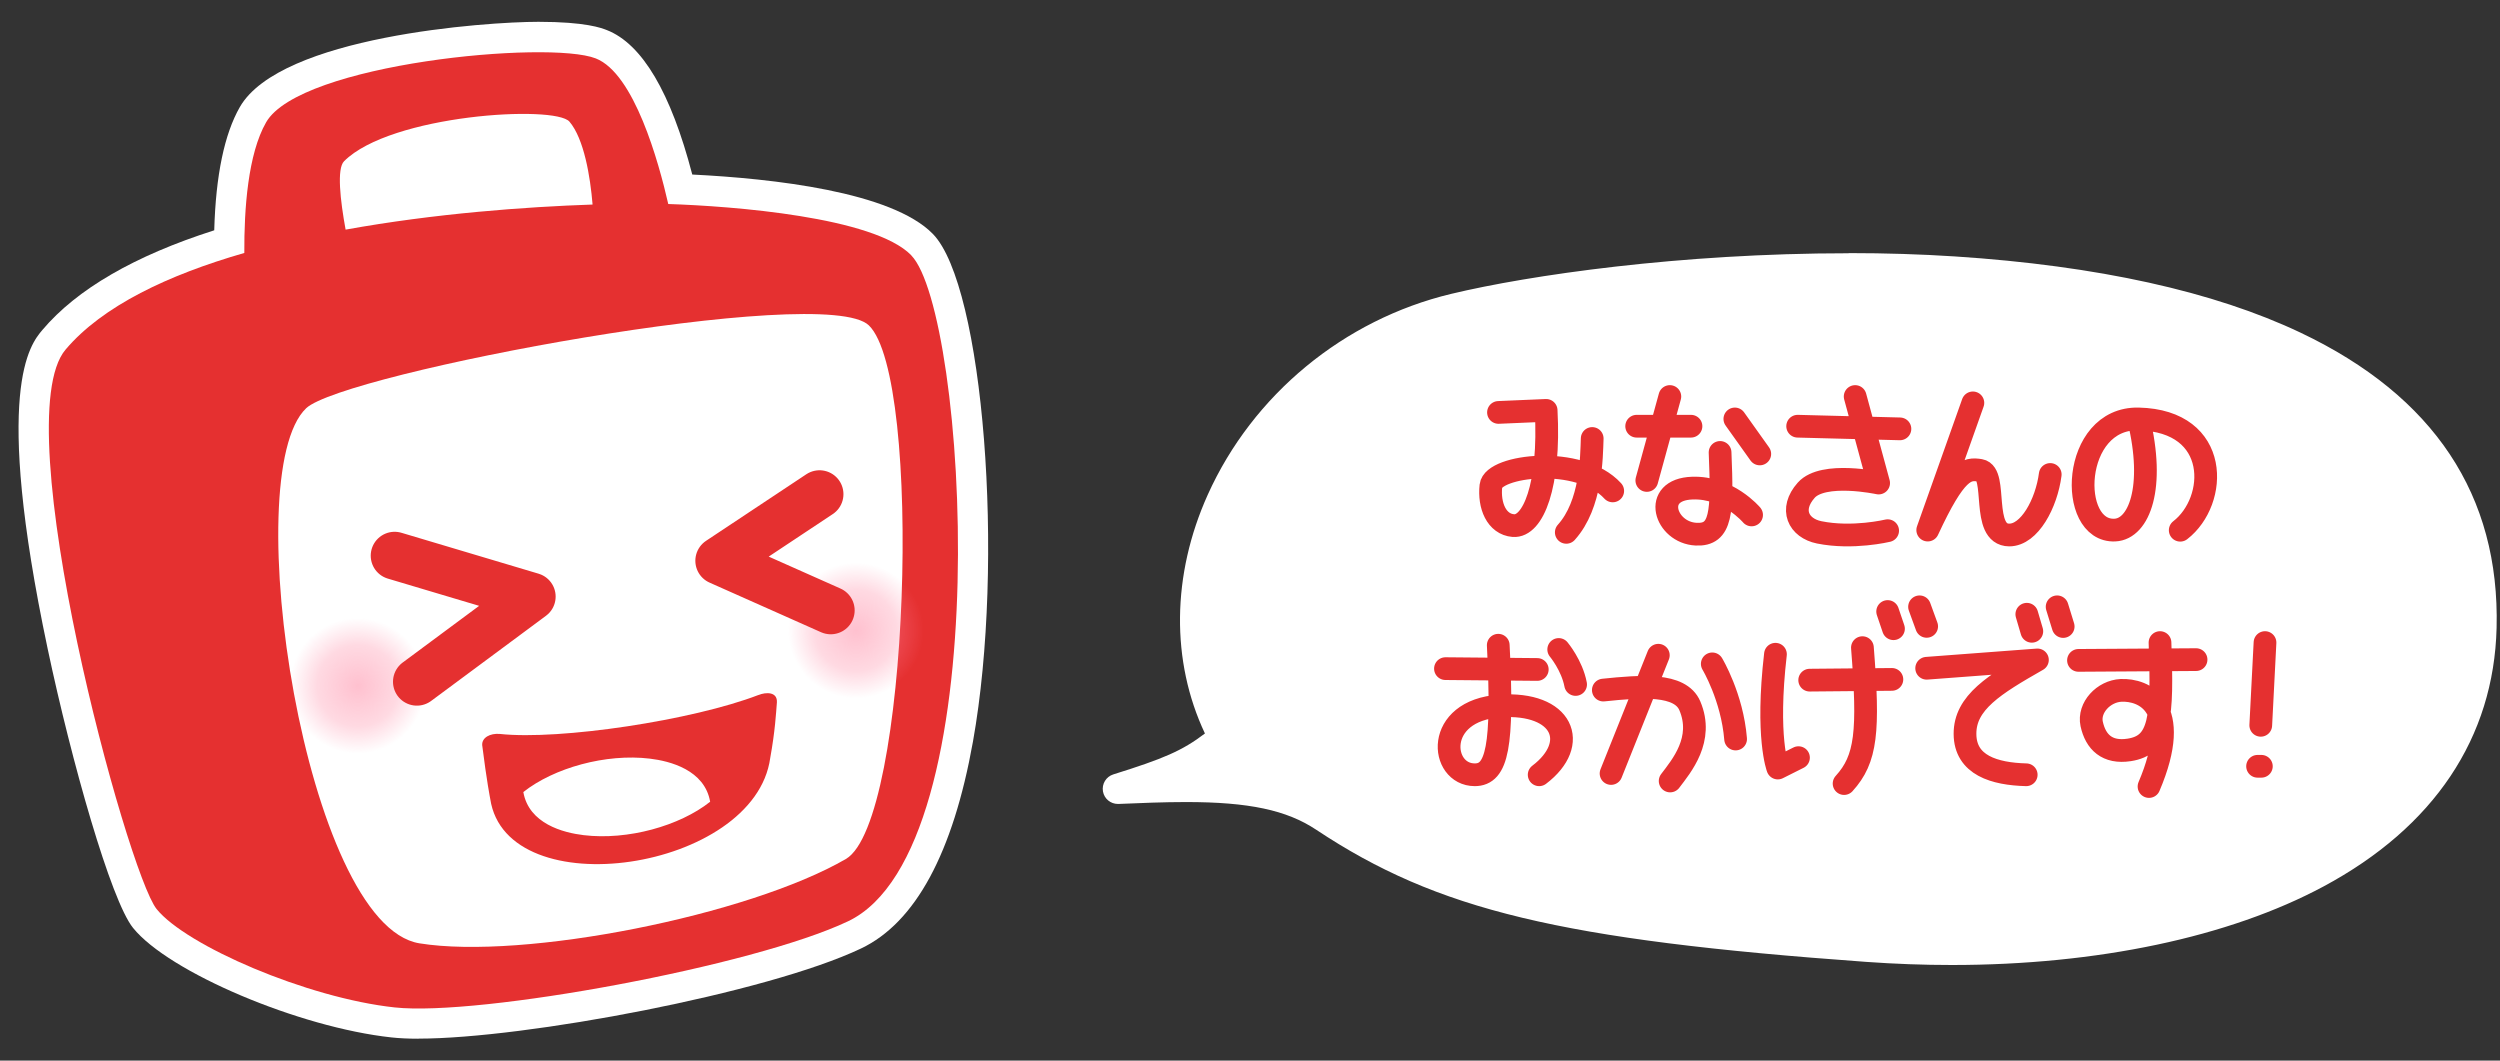 <svg xmlns="http://www.w3.org/2000/svg" viewBox="0 0 330 140">
  <rect x="0" y="0" width="330" height="140" fill="#333333" stroke="none"/>
  <defs>
    <style>
      .line {
        fill: none;
        stroke: #E53030;
        stroke-linecap: round;
        stroke-linejoin: round;
      }
    </style>
    <radialGradient id="gradient" r="50%">
      <stop offset="0" stop-color="#FF829F" stop-opacity=".5"/>
      <stop offset=".6" stop-color="#FF829F" stop-opacity=".3"/>
      <stop offset="1" stop-color="#FF829F" stop-opacity="0"/>
    </radialGradient>
  </defs>
  <g id="ナビック">
    <path id="縁" fill="#FFF" d="M55.24,137.11c-1.35,0-2.56-.06-3.57-.17-12.19-1.32-29.41-8.62-34.11-14.46-2.92-3.62-8.12-21.95-11.27-36.85-7.25-34.32-2.31-40.16-.69-42.08,4.54-5.37,12.16-9.79,22.68-13.15.2-7.25,1.34-12.71,3.38-16.27,5.37-9.34,32.45-11.25,39.41-11.25,6.25,0,8.34.82,9.03,1.09,4.67,1.83,8.46,8.25,11.28,19.07,10.64.53,26.32,2.27,31.76,7.84,6.68,6.84,9.55,43.17,5.29,67.02-2.63,14.7-7.6,23.89-14.77,27.3-12.42,5.91-44.45,11.9-58.41,11.9h0Z"/>
    <path id="形" fill="#E53030" d="M120.28,33.69c-4.94-5.06-23.59-6.48-32.07-6.76-1.27-5.57-4.49-17.23-9.57-19.22-6.22-2.44-39.05.67-43.51,8.43-2.4,4.18-2.91,11.44-2.88,17.25-9.99,2.88-18.7,6.97-23.6,12.76-8.02,9.48,8.14,69.02,12.02,73.84,3.88,4.82,19.84,11.74,31.43,12.99,11.15,1.21,47.36-5.44,59.84-11.37,20.09-9.55,15.69-80.38,8.34-87.91ZM45.62,30.31c-.71-3.89-1.18-8.06-.2-9.03,6.16-6.16,27.84-7.46,29.75-5.22,1.93,2.27,2.75,7.28,3.05,10.94-8.83.3-20.83,1.18-32.59,3.31Z"/>
    <path id="顔" fill="#FFF" d="M114.69,42.95c-5.88-5.68-69.4,6.29-74.28,10.94-9.17,8.75-.09,68.2,14.96,70.63,13.74,2.22,43.42-3.68,56.28-11.13,8.41-4.87,10.2-63.53,3.04-70.44Z"/>
    <path id="口" fill="#E53030" d="M100.11,91.74c-8.64,3.33-26.19,5.99-34.14,5.14-1.27-.11-2.38.48-2.32,1.48.59,4.73,1.06,7.09,1.06,7.09,2.13,14.37,34.92,9.53,36.96-5.4.65-3.59.77-5.96.88-7.34.08-1.4-1.42-1.38-2.45-.96ZM77.04,110.24c-2.68-.32-7.23-1.5-7.96-5.69,4.03-3.19,10.9-5.11,16.7-4.41,2.68.32,7.23,1.5,7.96,5.69-4.03,3.2-10.9,5.11-16.7,4.41Z"/>
    <circle id="右頬" fill="url(#gradient)" cx="47.23" cy="90.53" r="8.95"/>
    <circle id="左頬" fill="url(#gradient)" cx="112.99" cy="83.23" r="8.95"/>
    <path id="両目" stroke-width="6.31" class="line" d="M52.09,73.35l18.1,5.4-15.16,11.24M108.18,65.23l-13.24,8.79,14.72,6.55"/>
  </g>
  <g id="吹き出し">
    <g id="吹き出し枠">
      <path fill="#FFF" d="M257.62,126.39c-3.69,0-7.46-.14-11.21-.41-40.62-2.93-56.13-6.65-72.15-17.29-4.08-2.71-9.21-3.82-17.73-3.82-2.92,0-6.15.13-8.94.25-.01,0-.03,0-.04,0-.48,0-.9-.35-.98-.83-.09-.49.21-.98.69-1.13,7.18-2.25,9.64-3.37,13.05-6.07-4.73-9.43-4.73-20.82.03-31.4,5.81-12.93,17.58-22.63,31.46-25.96,10.25-2.46,30.08-5.33,52.22-5.33,4.85,0,9.55.15,13.97.43,46.87,3.06,71.26,19.66,70.56,48-.35,14.13-8.07,25.63-22.31,33.28-12.32,6.61-29.58,10.25-48.6,10.25Z"/>
      <path fill="#FFF" d="M244.01,35.43c4.68,0,9.35.14,13.9.43,26.03,1.7,70.57,9.01,69.62,46.98-.74,29.72-34.05,42.55-69.91,42.55-3.7,0-7.42-.14-11.14-.4-40.09-2.89-55.86-6.62-71.67-17.12-4.81-3.19-10.85-3.98-18.28-3.98-2.8,0-5.79.11-8.99.25,7.62-2.39,10.06-3.52,14.01-6.75-11.5-21.56,4.17-50.35,30.46-56.65,11.87-2.85,32.04-5.3,51.99-5.3M244.01,33.43h0c-22.23,0-42.15,2.89-52.45,5.36-14.18,3.4-26.2,13.32-32.14,26.52-4.76,10.58-4.87,21.96-.37,31.51-3,2.28-5.44,3.32-12.09,5.4-.96.3-1.54,1.26-1.37,2.25.17.96,1,1.65,1.97,1.65.03,0,.06,0,.09,0,2.78-.12,6-.25,8.9-.25,8.3,0,13.28,1.06,17.18,3.65,16,10.63,32.29,14.54,72.63,17.45,3.77.27,7.56.41,11.28.41,19.18,0,36.61-3.68,49.07-10.37,14.58-7.82,22.48-19.63,22.84-34.13.44-17.48-8.26-30.59-25.84-38.95-11.48-5.46-26.84-8.85-45.65-10.08-4.44-.29-9.16-.44-14.03-.44h0Z"/>
    </g>
    <path id="みなさんのおかげです" stroke-width="3" class="line" d="M197.8,54.44l6.29-.27c.54,9.99-1.75,15.42-4.33,15.21-2.22-.18-3.24-2.64-2.96-5.25.29-2.71,11.71-4.11,16.08.67M206.75,70.27c3.33-3.69,3.33-9.93,3.42-12.39M216.04,56.26h7.17M220.42,52.34l-3.04,11.08M229,55.3l3.29,4.62M231.21,67.97s-3.12-3.71-7.83-3.54c-5.42.19-3.57,5.88.5,6.08,3.38.17,3.5-2.83,3.17-10.79M237.29,56.26l13.5.35M249.17,70.05s-4.62,1.12-9.04.22c-2.73-.56-3.96-3.03-1.71-5.56s9.56-.95,9.56-.95l-3.1-11.42M260.42,53.18l-5.96,16.79c3.67-7.92,5.11-8.19,6.92-7.88,2.38.41.04,8.5,3.83,8.53,2.68.02,4.92-4.16,5.42-7.99M287.79,69.99c5-3.85,5.38-14.44-5.5-14.69-8.9-.2-9.37,14.96-3.12,14.67,3.19-.15,5.33-5.62,3.12-14.67M202.92,88.37l-12.12-.11M203.17,102.27c5.44-4.12,3.15-9.64-5.18-9.08-8.75.59-7.92,9.08-3.32,9.08,2.96,0,3.77-3.68,3.1-17.1M205.75,85.73s1.75,2.09,2.23,4.62M220.46,103.09c1.5-1.98,4.48-5.49,2.6-9.92-1.27-3-6.42-2.6-11.42-2.08M218.9,86.49l-6.24,15.61M226.02,87.63s2.63,4.37,3.08,9.92M234.36,86.36c-1.27,10.98.31,15.02.31,15.02l2.73-1.37M238.88,89.78l10.85-.1M243.42,103.43c2.96-3.25,3.29-6.87,2.42-17.94M249.94,82.99l-.77-2.27M253.38,80.1l.94,2.58M267.46,102.27c-4.17-.11-8.06-1.24-8.08-5.39-.02-4.15,3.88-6.53,9.56-9.77l-14.62,1.1M268.2,83.33l-.66-2.25M271.54,80.1l.8,2.6M274.36,87.17l15.52-.1M283.67,103.82c4.56-10.71-.73-12.83-3.69-12.69-2.31.11-4.33,2.28-3.88,4.42.52,2.41,2.06,3.88,4.94,3.44,4.15-.63,4.44-4.19,4.08-14.17M298.42,95.74l.56-10.92M298,101.15h.5"/>
  </g>
</svg>

